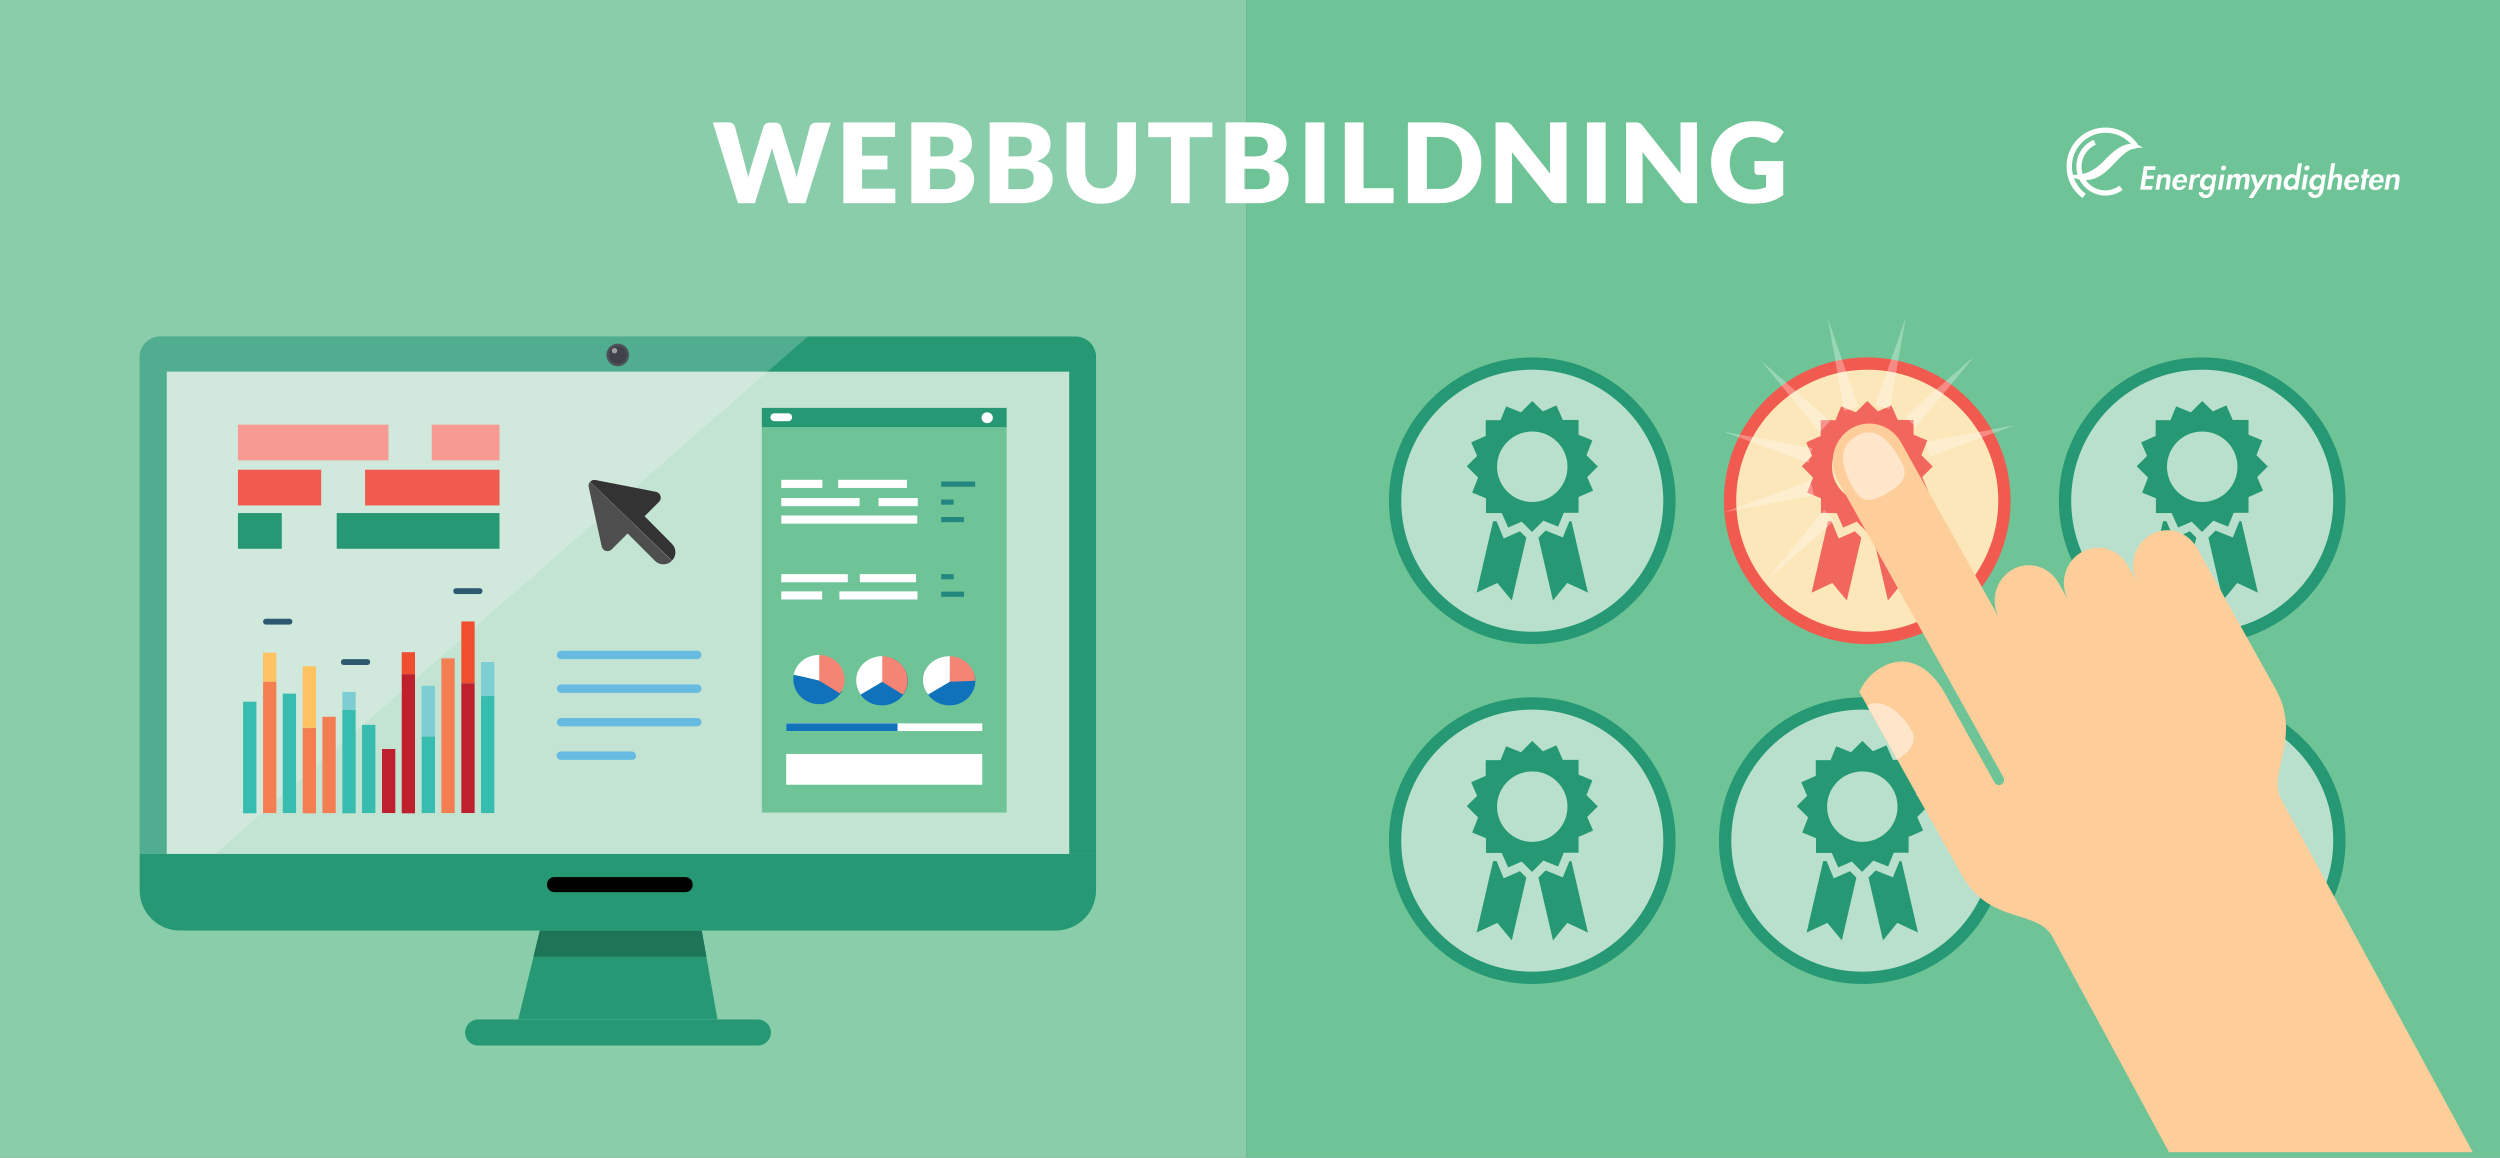 <?xml version="1.0" encoding="utf-8"?>
<!-- Generator: Adobe Illustrator 19.2.1, SVG Export Plug-In . SVG Version: 6.00 Build 0)  -->
<svg version="1.1" id="Lager_1" xmlns="http://www.w3.org/2000/svg" xmlns:xlink="http://www.w3.org/1999/xlink" x="0px" y="0px"
	 viewBox="0 0 1015 470" style="enable-background:new 0 0 1015 470;" xml:space="preserve">
<rect x="0" y="0" width="1015" height="470" fill="#808080" stroke="none"/>
<style type="text/css">
	.st0{fill:#8ACDAA;}
	.st1{fill:#6EC497;}
	.st2{fill:#B3B4B4;}
	.st3{fill:#B9E0CC;stroke:#269974;stroke-width:5;stroke-miterlimit:10;}
	.st4{fill:#269974;}
	.st5{fill:#FCE7BA;stroke:#F15A4F;stroke-width:5;stroke-miterlimit:10;}
	.st6{fill:#F2675D;}
	.st7{fill:#212531;}
	.st8{fill:#0F131C;}
	.st9{fill:#848689;}
	.st10{fill:#C4E4D3;}
	.st11{opacity:0.2;}
	.st12{fill:#FFFFFF;}
	.st13{fill:#010101;}
	.st14{fill:#1E7457;}
	.st15{fill:#23877F;}
	.st16{fill:#1072BA;}
	.st17{fill:#F48575;}
	.st18{fill:#67BAE0;}
	.st19{fill:#F15A4F;}
	.st20{fill:#F69A93;}
	.st21{fill:#36BDAF;}
	.st22{fill:#FEC261;}
	.st23{fill:#F47D52;}
	.st24{fill:#7CCED2;}
	.st25{fill:#BE202E;}
	.st26{fill:#F04E2E;}
	.st27{fill:#2D5A71;}
	.st28{fill:#4E4E4E;}
	.st29{fill:#333333;}
	.st30{clip-path:url(#SVGID_2_);}
	.st31{fill:#FDCD9A;}
	.st32{fill:#FFE5CA;}
	.st33{opacity:0.3;}
</style>
<rect x="-10" y="-9" class="st0" width="516" height="488"/>
<rect x="506" y="-29" class="st1" width="517" height="519.2"/>
<path class="st2" d="M481.9,210.4c0.3,0.7,0.6,1.3,0.9,2C482.5,211.7,482.2,211,481.9,210.4z"/>
<circle class="st3" cx="622.1" cy="203.3" r="55.7"/>
<g>
	<polygon class="st4" points="610.5,218.6 607.6,211.6 606.2,211.6 599.5,240.6 607.9,236.7 613.8,243.8 619.7,218.3 617.1,215.7 	
		"/>
	<polygon class="st4" points="637.2,211.6 634.5,218.2 627.5,215.4 624.6,218.3 630.5,243.8 636.3,236.7 644.7,240.6 638,211.6 	"/>
	<path class="st4" d="M648.7,189.4l-4.6-4.6l2.4-6l-5.6-2.3v-6h-6.4l-2.6-5.9l-5.5,2.4l-4.3-4.2l-4.6,4.6l-6-2.4l-2.3,5.6h-6v6.4
		l-5.9,2.6l2.4,5.5l-4.2,4.2l4.6,4.6l-2.4,6.1l5.6,2.3v6h6.4l2.6,5.9l5.5-2.4l4.2,4.2l4.6-4.6l6,2.4l2.3-5.6h6v-6.4l5.9-2.6
		l-2.4-5.5L648.7,189.4z M622.1,203.8c-7.9,0-14.3-6.4-14.3-14.3s6.4-14.3,14.3-14.3c7.9,0,14.3,6.4,14.3,14.3
		S630,203.8,622.1,203.8z"/>
</g>
<circle class="st5" cx="758.1" cy="203.3" r="55.7"/>
<g>
	<polygon class="st6" points="746.5,218.6 743.6,211.6 742.2,211.6 735.5,240.6 743.9,236.7 749.8,243.8 755.7,218.3 753.1,215.7 	
		"/>
	<polygon class="st6" points="773.2,211.6 770.5,218.2 763.5,215.4 760.6,218.3 766.5,243.8 772.3,236.7 780.7,240.6 774,211.6 	"/>
	<path class="st6" d="M784.7,189.4l-4.6-4.6l2.4-6l-5.6-2.3v-6h-6.4l-2.6-5.9l-5.5,2.4l-4.3-4.2l-4.6,4.6l-6-2.4l-2.3,5.6h-6v6.4
		l-5.9,2.6l2.4,5.5l-4.2,4.2l4.6,4.6l-2.4,6.1l5.6,2.3v6h6.4l2.6,5.9l5.5-2.4l4.2,4.2l4.6-4.6l6,2.4l2.3-5.6h6v-6.4l5.9-2.6
		l-2.4-5.5L784.7,189.4z M758.1,203.8c-7.9,0-14.3-6.4-14.3-14.3s6.4-14.3,14.3-14.3c7.9,0,14.3,6.4,14.3,14.3
		S766,203.8,758.1,203.8z"/>
</g>
<circle class="st3" cx="894.1" cy="203.3" r="55.7"/>
<g>
	<polygon class="st4" points="882.5,218.6 879.6,211.6 878.2,211.6 871.5,240.6 879.9,236.7 885.8,243.8 891.7,218.3 889.1,215.7 	
		"/>
	<polygon class="st4" points="909.2,211.6 906.5,218.2 899.5,215.4 896.6,218.3 902.5,243.8 908.3,236.7 916.7,240.6 910,211.6 	"/>
	<path class="st4" d="M920.7,189.4l-4.6-4.6l2.4-6l-5.6-2.3v-6h-6.4l-2.6-5.9l-5.5,2.4l-4.3-4.2l-4.6,4.6l-6-2.4l-2.3,5.6h-6v6.4
		l-5.9,2.6l2.4,5.5l-4.2,4.2l4.6,4.6l-2.4,6.1l5.6,2.3v6h6.4l2.6,5.9l5.5-2.4l4.2,4.2l4.6-4.6l6,2.4l2.3-5.6h6v-6.4l5.9-2.6
		l-2.4-5.5L920.7,189.4z M894.1,203.8c-7.9,0-14.3-6.4-14.3-14.3s6.4-14.3,14.3-14.3c7.9,0,14.3,6.4,14.3,14.3
		S902,203.8,894.1,203.8z"/>
</g>
<circle class="st3" cx="622.1" cy="341.3" r="55.7"/>
<g>
	<polygon class="st4" points="610.5,356.6 607.6,349.6 606.2,349.6 599.5,378.6 607.9,374.7 613.8,381.8 619.7,356.3 617.1,353.7 	
		"/>
	<polygon class="st4" points="637.2,349.6 634.5,356.2 627.5,353.4 624.6,356.3 630.5,381.8 636.3,374.7 644.7,378.6 638,349.6 	"/>
	<path class="st4" d="M648.7,327.4l-4.6-4.6l2.4-6l-5.6-2.3v-6h-6.4l-2.6-5.9l-5.5,2.4l-4.3-4.2l-4.6,4.6l-6-2.4l-2.3,5.6h-6v6.4
		l-5.9,2.6l2.4,5.5l-4.2,4.2l4.6,4.6l-2.4,6.1l5.6,2.3v6h6.4l2.6,5.9l5.5-2.4l4.2,4.2l4.6-4.6l6,2.4l2.3-5.6h6v-6.4l5.9-2.6
		l-2.4-5.5L648.7,327.4z M622.1,341.8c-7.9,0-14.3-6.4-14.3-14.3s6.4-14.3,14.3-14.3c7.9,0,14.3,6.4,14.3,14.3
		S630,341.8,622.1,341.8z"/>
</g>
<circle class="st3" cx="894.1" cy="341.3" r="55.7"/>
<g>
	<polygon class="st4" points="882.5,356.6 879.6,349.6 878.2,349.6 871.5,378.6 879.9,374.7 885.8,381.8 891.7,356.3 889.1,353.7 	
		"/>
	<polygon class="st4" points="909.2,349.6 906.5,356.2 899.5,353.4 896.6,356.3 902.5,381.8 908.3,374.7 916.7,378.6 910,349.6 	"/>
	<path class="st4" d="M920.7,327.4l-4.6-4.6l2.4-6l-5.6-2.3v-6h-6.4l-2.6-5.9l-5.5,2.4l-4.3-4.2l-4.6,4.6l-6-2.4l-2.3,5.6h-6v6.4
		l-5.9,2.6l2.4,5.5l-4.2,4.2l4.6,4.6l-2.4,6.1l5.6,2.3v6h6.4l2.6,5.9l5.5-2.4l4.2,4.2l4.6-4.6l6,2.4l2.3-5.6h6v-6.4l5.9-2.6
		l-2.4-5.5L920.7,327.4z M894.1,341.8c-7.9,0-14.3-6.4-14.3-14.3s6.4-14.3,14.3-14.3c7.9,0,14.3,6.4,14.3,14.3
		S902,341.8,894.1,341.8z"/>
</g>
<circle class="st3" cx="756.1" cy="341.3" r="55.7"/>
<g>
	<polygon class="st4" points="744.5,356.6 741.6,349.6 740.2,349.6 733.5,378.6 741.9,374.7 747.8,381.8 753.7,356.3 751.1,353.7 	
		"/>
	<polygon class="st4" points="771.2,349.6 768.5,356.2 761.5,353.4 758.6,356.3 764.5,381.8 770.3,374.7 778.7,378.6 772,349.6 	"/>
	<path class="st4" d="M782.7,327.4l-4.6-4.6l2.4-6l-5.6-2.3v-6h-6.4l-2.6-5.9l-5.5,2.4l-4.3-4.2l-4.6,4.6l-6-2.4l-2.3,5.6h-6v6.4
		l-5.9,2.6l2.4,5.5l-4.2,4.2l4.6,4.6l-2.4,6.1l5.6,2.3v6h6.4l2.6,5.9l5.5-2.4l4.2,4.2l4.6-4.6l6,2.4l2.3-5.6h6v-6.4l5.9-2.6
		l-2.4-5.5L782.7,327.4z M756.1,341.8c-7.9,0-14.3-6.4-14.3-14.3s6.4-14.3,14.3-14.3c7.9,0,14.3,6.4,14.3,14.3
		S764,341.8,756.1,341.8z"/>
</g>
<g>
	<path class="st2" d="M258.6,193.6c0.3-0.1,0.6-0.2,0.9-0.2C259.2,193.5,258.9,193.5,258.6,193.6z"/>
	<g>
		<path class="st4" d="M56.7,346.7v14.7c0,9.1,7.3,16.4,16.4,16.4h355.5c9.1,0,16.4-7.3,16.4-16.4v-14.7H56.7z"/>
	</g>
	<g>
		<path class="st4" d="M445,145c0-4.7-3.8-8.4-8.4-8.4H65.1c-4.7,0-8.4,3.8-8.4,8.4v201.7H445V145z"/>
	</g>
	<g>
		<g>
			<circle class="st7" cx="250.8" cy="144.1" r="4.6"/>
		</g>
		<g>
			<circle class="st8" cx="250.8" cy="144.1" r="3.6"/>
		</g>
		<g>
			<g>
				<circle class="st9" cx="249.5" cy="142.4" r="1.1"/>
			</g>
		</g>
	</g>
	<g>
		<polygon class="st10" points="293.9,150.9 67.7,150.9 67.7,345.5 67.7,346.7 434.1,346.7 434.1,150.9 		"/>
	</g>
	<g class="st11">
		<g>
			<path class="st12" d="M65.1,136.6c-4.7,0-8.4,3.8-8.4,8.4v201.7h30.6L328,136.6H65.1z"/>
		</g>
	</g>
	<g>
		<path class="st13" d="M278.3,362.2H225c-1.6,0-2.9-1.3-2.9-2.9V359c0-1.6,1.3-2.9,2.9-2.9h53.3c1.6,0,2.9,1.3,2.9,2.9v0.4
			C281.2,361,279.9,362.2,278.3,362.2z"/>
	</g>
	<g>
		<polygon class="st4" points="291.3,413.9 210.4,413.9 219.2,377.8 284.9,377.8 		"/>
	</g>
	<g>
		<polygon class="st14" points="284.9,377.8 219.2,377.8 216.6,388.4 286.8,388.4 		"/>
	</g>
	<g>
		<path class="st4" d="M307.7,424.5H194.1c-2.9,0-5.3-2.4-5.3-5.3l0,0c0-2.9,2.4-5.3,5.3-5.3h113.6c2.9,0,5.3,2.4,5.3,5.3l0,0
			C313,422.1,310.6,424.5,307.7,424.5z"/>
	</g>
	<g>
		<rect x="309.3" y="165.6" class="st4" width="99.4" height="8"/>
	</g>
	<g>
		<rect x="309.3" y="173.6" class="st1" width="99.4" height="156.3"/>
	</g>
	<g>
		<path class="st12" d="M320,171h-5.6c-0.9,0-1.6-0.7-1.6-1.6l0,0c0-0.9,0.7-1.6,1.6-1.6h5.6c0.9,0,1.6,0.7,1.6,1.6l0,0
			C321.6,170.3,320.9,171,320,171z"/>
	</g>
	<g>
		<ellipse class="st12" cx="400.8" cy="169.6" rx="2.3" ry="2.2"/>
	</g>
	<g>
		<g>
			<rect x="317.2" y="194.8" class="st12" width="16.7" height="3.3"/>
		</g>
		<g>
			<rect x="317.2" y="202.2" class="st12" width="31.8" height="3.3"/>
		</g>
		<g>
			<rect x="317.2" y="209.3" class="st12" width="55.2" height="3.3"/>
		</g>
		<g>
			<g>
				<rect x="382.1" y="195.5" class="st15" width="13.8" height="2.1"/>
			</g>
			<g>
				<rect x="382.1" y="202.8" class="st15" width="5.1" height="2.1"/>
			</g>
			<g>
				<rect x="382.1" y="209.9" class="st15" width="9.3" height="2.1"/>
			</g>
			<g>
				<rect x="382.1" y="233.1" class="st15" width="5.1" height="2.1"/>
			</g>
			<g>
				<rect x="382.1" y="240.2" class="st15" width="9.3" height="2.1"/>
			</g>
		</g>
		<g>
			<rect x="317.2" y="233.1" class="st12" width="27" height="3.3"/>
		</g>
		<g>
			<rect x="317.2" y="240.1" class="st12" width="16.6" height="3.3"/>
		</g>
		<g>
			<rect x="340.8" y="240.1" class="st12" width="31.7" height="3.3"/>
		</g>
		<g>
			<rect x="349.1" y="233.1" class="st12" width="22.8" height="3.3"/>
		</g>
		<g>
			<rect x="356.7" y="202.2" class="st12" width="15.9" height="3.3"/>
		</g>
		<g>
			<rect x="340.3" y="194.8" class="st12" width="27.9" height="3.3"/>
		</g>
	</g>
	<g>
		<path class="st16" d="M361.6,267c-0.2,1-1,2-2.5,2c-2.9,0-5.5,2.2-7.2,4.3c-2.1,2.5-2.1,5.5-2.4,8.6c0,0.1,0,0.2,0,0.3
			c1.9,2.6,5,4.2,8.6,4.2c5.8,0,10.5-4.5,10.5-10C368.5,272.1,365.6,268.4,361.6,267z"/>
	</g>
	<path class="st17" d="M368.5,276.4c0-5.5-4.6-9.9-10.4-10v10.4l8.5,5.2C367.9,280.4,368.5,278.5,368.5,276.4z"/>
	<g>
		<path class="st12" d="M358.2,276.8v-10.4c-7.9,0-13.7,7.8-8.8,15.6L358.2,276.8z"/>
	</g>
	<g>
		<path class="st16" d="M376.4,281.4c1.8,3,5.2,5,9.1,5c5.8,0,10.5-4.5,10.5-10c0-0.8-0.1-1.6-0.3-2.3
			C388.7,273,380.9,275.9,376.4,281.4z"/>
	</g>
	<path class="st17" d="M395.9,276.4c0-5.5-4.6-9.9-10.4-10v10.4L395.9,276.4z"/>
	<g>
		<path class="st12" d="M385.6,276.8v-10.4c-8.3,0-14.2,8.2-8.8,15.6L385.6,276.8z"/>
	</g>
	<g>
		<path class="st16" d="M340.2,277.7c1.5-6.8-6.3-9.7-11.6-7.1c-1.2,0.8-2.4,1.8-3.3,2.9c-0.8,0.9-2.1,0.9-3,0.4
			c-0.1,0.6-0.2,1.3-0.2,2c0,5.5,4.7,10,10.5,10c4,0,7.5-2.2,9.3-5.3C340.7,280.1,339.9,279,340.2,277.7z"/>
	</g>
	<g>
		<path class="st17" d="M342.9,275.9c0-5.5-4.6-9.9-10.4-10v10.4l8.5,5.2C342.3,279.9,342.9,278,342.9,275.9z"/>
	</g>
	<g>
		<path class="st12" d="M332.6,276.3v-10.4c-5.3,0-9.4,3.5-10.4,8L332.6,276.3z"/>
	</g>
	<g>
		<rect x="319.2" y="293.7" class="st12" width="79.6" height="3.1"/>
	</g>
	<g>
		<rect x="319.2" y="306.1" class="st12" width="79.6" height="12.5"/>
	</g>
	<g>
		<rect x="319.2" y="293.7" class="st16" width="45.2" height="3.1"/>
	</g>
	<g>
		<path class="st18" d="M283.1,267.6h-55.3c-1,0-1.7-0.8-1.7-1.7c0-1,0.8-1.7,1.7-1.7h55.3c1,0,1.7,0.8,1.7,1.7
			C284.8,266.9,284,267.6,283.1,267.6z"/>
	</g>
	<g>
		<path class="st18" d="M283.1,281.3h-55.3c-1,0-1.7-0.8-1.7-1.7c0-1,0.8-1.7,1.7-1.7h55.3c1,0,1.7,0.8,1.7,1.7
			C284.8,280.5,284,281.3,283.1,281.3z"/>
	</g>
	<g>
		<path class="st18" d="M283.1,294.9h-55.3c-1,0-1.7-0.8-1.7-1.7s0.8-1.7,1.7-1.7h55.3c1,0,1.7,0.8,1.7,1.7S284,294.9,283.1,294.9z"
			/>
	</g>
	<g>
		<path class="st18" d="M256.5,308.5h-28.8c-1,0-1.7-0.8-1.7-1.7c0-1,0.8-1.7,1.7-1.7h28.8c1,0,1.7,0.8,1.7,1.7
			C258.3,307.8,257.5,308.5,256.5,308.5z"/>
	</g>
	<rect x="96.6" y="190.7" class="st19" width="33.8" height="14.5"/>
	<rect x="148.2" y="190.7" class="st19" width="54.6" height="14.5"/>
	<rect x="96.6" y="172.4" class="st20" width="61.1" height="14.5"/>
	<rect x="175.3" y="172.4" class="st20" width="27.5" height="14.5"/>
	<rect x="136.7" y="208.3" class="st4" width="66.1" height="14.5"/>
	<rect x="96.6" y="208.3" class="st4" width="17.8" height="14.5"/>
	<g>
		<g>
			<rect x="98.7" y="284.9" class="st21" width="5.4" height="45.3"/>
		</g>
		<g>
			<rect x="106.8" y="265" class="st22" width="5.4" height="11.8"/>
		</g>
		<g>
			<rect x="106.8" y="276.8" class="st23" width="5.4" height="53.3"/>
		</g>
		<g>
			<rect x="114.8" y="281.6" class="st21" width="5.4" height="48.5"/>
		</g>
		<g>
			<rect x="122.9" y="270.5" class="st22" width="5.4" height="25"/>
		</g>
		<g>
			<rect x="122.9" y="295.6" class="st23" width="5.4" height="34.6"/>
		</g>
		<g>
			<rect x="130.9" y="291" class="st23" width="5.4" height="39.1"/>
		</g>
		<g>
			<rect x="139" y="280.9" class="st24" width="5.4" height="7.1"/>
		</g>
		<g>
			<rect x="139" y="288.1" class="st21" width="5.4" height="42.1"/>
		</g>
		<g>
			<rect x="147" y="294.3" class="st21" width="5.4" height="35.8"/>
		</g>
		<g>
			<rect x="155.1" y="304.1" class="st25" width="5.4" height="26"/>
		</g>
		<g>
			<rect x="163.1" y="264.8" class="st26" width="5.4" height="8.9"/>
		</g>
		<g>
			<rect x="163.1" y="273.7" class="st25" width="5.4" height="56.5"/>
		</g>
		<g>
			<rect x="171.2" y="278.4" class="st24" width="5.4" height="20.6"/>
		</g>
		<g>
			<rect x="171.2" y="299" class="st21" width="5.4" height="31.1"/>
		</g>
		<g>
			<rect x="179.2" y="267.3" class="st23" width="5.4" height="62.8"/>
		</g>
		<g>
			<rect x="187.3" y="252.3" class="st26" width="5.4" height="25.1"/>
		</g>
		<g>
			<rect x="187.3" y="277.4" class="st25" width="5.4" height="52.7"/>
		</g>
		<g>
			<rect x="195.3" y="268.8" class="st24" width="5.4" height="13.8"/>
		</g>
		<g>
			<rect x="195.3" y="282.6" class="st21" width="5.4" height="47.5"/>
		</g>
	</g>
	<g>
		<path class="st27" d="M117.5,253.6H108c-0.7,0-1.2-0.5-1.2-1.2l0,0c0-0.7,0.5-1.2,1.2-1.2h9.5c0.7,0,1.2,0.5,1.2,1.2l0,0
			C118.7,253.1,118.1,253.6,117.5,253.6z"/>
	</g>
	<g>
		<path class="st27" d="M149.1,270h-9.5c-0.7,0-1.2-0.5-1.2-1.2l0,0c0-0.7,0.5-1.2,1.2-1.2h9.5c0.7,0,1.2,0.5,1.2,1.2l0,0
			C150.3,269.4,149.8,270,149.1,270z"/>
	</g>
	<g>
		<path class="st27" d="M194.7,241.2h-9.5c-0.7,0-1.2-0.5-1.2-1.2l0,0c0-0.7,0.5-1.2,1.2-1.2h9.5c0.7,0,1.2,0.5,1.2,1.2l0,0
			C195.9,240.6,195.4,241.2,194.7,241.2z"/>
	</g>
	<g>
		<path class="st28" d="M239.6,195.6c-0.5,0.5-0.8,1.3-0.6,2.1l5.3,24.2c0.4,1.8,2.6,2.5,4,1.2l6.5-6.5l11.1,11.1
			c1.9,1.9,5,1.9,6.9,0l0,0l0,0L239.6,195.6z"/>
	</g>
	<g>
		<path class="st29" d="M272.8,220.8l-11.1-11.2l5.9-5.9c1.3-1.3,0.6-3.6-1.2-4l-24.6-4.8c-0.8-0.2-1.6,0.1-2.2,0.7l33.2,32
			C274.7,225.8,274.7,222.7,272.8,220.8z"/>
	</g>
</g>
<g>
	<g>
		<g>
			<g>
				<defs>
					<rect id="SVGID_1_" x="571.1" y="73.6" width="441.9" height="394.2"/>
				</defs>
				<clipPath id="SVGID_2_">
					<use xlink:href="#SVGID_1_"  style="overflow:visible;"/>
				</clipPath>
				<g class="st30">
					<g>
						<g>
							<g>
								<path class="st31" d="M936,570.5c0,0-96.6-179.2-102.8-190.3c-6.2-11.1-25.6-4.9-36.7-24.9l-41.6-74.4
									c1.8-4,4.7-7.5,8.7-9.8c10.2-6.1,19.9-0.5,25.8,10l20.4,36.6c0.6,1,1.8,1.4,2.8,0.8s1.3-1.9,0.8-2.9L746.1,195
									c-4.1-7.3-1.7-16.7,5.4-21c7.1-4.2,16.2-1.7,20.3,5.6l39.9,71.4c-3.8-6.9-1.6-15.6,5.1-19.6c6.6-4,15.1-1.6,19,5.3l4,7.2
									c-3.8-6.9-1.6-15.6,5.1-19.6c6.6-4,15.1-1.6,19,5.3l4,7.2c-3.8-6.9-1.6-15.6,5.1-19.6c6.6-4,15.1-1.6,19,5.3l31.8,57
									c11.2,20-3.7,34.3,2.5,45.3c6.2,11.1,123.8,228.1,123.8,228.1L936,570.5z"/>
								<g>
									<path class="st32" d="M758.1,286.5c5.8-3.5,13.7,2.4,18,10.1c2.8,5.1-1.5,9.2-5.8,11.8L758.1,286.5z"/>
								</g>
							</g>
							<path class="st32" d="M752.4,198.2c3.2,5.7,6.7,6.3,13.9,2c7.3-4.3,8.5-7.8,5.3-13.4c-6.4-11.4-12.1-13.2-18.2-9.6
								C747.4,180.8,746,186.9,752.4,198.2z"/>
						</g>
					</g>
					<g class="st33">
						<g>
							<path class="st12" d="M735,195.1l-34.7,12.8l36.2-6.8L735,195.1z M743,171l-28.1-24.6l23.9,29L743,171z M735.8,182l-36.2-6.8
								l34.7,12.8L735.8,182z M716.7,236l28.1-24.6l-4.2-4.4L716.7,236z M781.9,179.4l1.5,6l34.7-12.8L781.9,179.4z M773.6,169.1
								l4.2,4.4l23.9-29L773.6,169.1z M748.7,166.8l5.8-1.6l-12.4-35.9L748.7,166.8z M761.4,164.5l5.8,1.6l6.6-37.4L761.4,164.5z"/>
						</g>
					</g>
				</g>
			</g>
		</g>
	</g>
</g>
<g>
	<path class="st12" d="M970.7,70.9h-1.6l-1,6.1h1.6l0.5-3.2c0.1-0.7,0.4-1.9,1.5-1.9c0.7,0,0.9,0.4,0.9,1c0,0.3,0,0.6-0.1,0.8
		L972,77h1.6l0.6-3.8c0.2-1.5,0-2.5-1.6-2.5c-0.4,0-1.6,0-2.1,1.2L970.7,70.9"/>
	<path class="st12" d="M944.3,70.9h-1.5l-0.2,1c-0.4-1.1-1.7-1.1-2.1-1.1c-1.2,0-2.8,1.5-2.9,3.4c-0.1,1.6,0.6,2.9,2.2,3
		c0.7,0,1.5-0.3,2-0.8l-0.1,0.5c-0.1,1-0.4,2.2-1.7,2.2c-0.7,0-1.2-0.4-1.2-1.1h-1.7c-0.1,1.4,1.1,2.4,2.7,2.4
		c2.2,0,3.3-1.6,3.6-3.7L944.3,70.9 M940.6,75.8c-0.9,0-1.5-1-1.3-1.9c0.1-0.8,0.9-1.9,1.9-1.9c0.9,0,1.4,1,1.3,1.9
		C942.4,74.9,941.5,75.8,940.6,75.8z"/>
	<path class="st12" d="M922.8,70.9h-1.6l-1,6.1h1.6l0.5-3.2c0.1-0.7,0.4-1.9,1.5-1.9c0.7,0,0.9,0.4,0.9,1c0,0.3,0,0.6-0.1,0.8
		l-0.5,3.3h1.6l0.6-3.8c0.2-1.5,0-2.5-1.6-2.5c-0.4,0-1.6,0-2.1,1.2L922.8,70.9"/>
	<path class="st12" d="M967.7,74.1L967.7,74.1c0.3-2-0.4-3.5-2.4-3.4c-2,0-3.2,1.4-3.5,3.3s0.7,3.2,2.6,3.2c1.3,0,2.3-0.6,3-1.8
		l-1.4-0.2c-0.4,0.6-0.9,0.9-1.5,0.8c-0.9,0-1.1-1-1-1.9H967.7 M963.7,73.2c0.2-0.7,0.7-1.5,1.5-1.5s1.1,0.9,1.1,1.5H963.7z"/>
	<path class="st12" d="M957.7,74.1L957.7,74.1c0.3-2-0.4-3.5-2.4-3.4c-2,0-3.2,1.4-3.5,3.3s0.7,3.2,2.6,3.2c1.3,0,2.3-0.6,3-1.8
		l-1.4-0.2c-0.4,0.6-0.9,0.9-1.5,0.8c-0.9,0-1.1-1-1-1.9H957.7 M953.7,73.2c0.2-0.7,0.7-1.5,1.5-1.5s1.1,0.9,1.1,1.5H953.7z"/>
	<path class="st12" d="M937,70.9h-1.6l-1,6.1h1.6L937,70.9 M936.8,67.2c-0.6,0-1.1,0.4-1.2,1c-0.1,0.6,0.3,1,0.9,1
		c0.6,0,1-0.4,1.1-1C937.7,67.6,937.4,67.2,936.8,67.2z"/>
	<polyline class="st12" points="875,69 875.2,67.5 870.4,67.5 868.9,77 873.7,77 874,75.5 870.8,75.5 871.3,72.7 874.3,72.7 
		874.5,71.3 871.5,71.3 871.9,69 875,69 	"/>
	<path class="st12" d="M891.1,70.9h-1.6l-1,6.1h1.6l0.4-2.8c0.2-1,0.5-2.2,1.8-2.2c0.3,0,0.5,0,0.7,0.2l0.4-1.5
		c-0.2-0.1-0.4-0.1-0.6-0.1c-0.7,0-1.5,0.5-1.9,1.2L891.1,70.9"/>
	<path class="st12" d="M899.9,70.9h-1.5l-0.2,1c-0.4-1.1-1.5-1.2-2-1.2c-1.2,0-2.9,1.5-3,3.5c-0.1,1.6,0.6,2.9,2.2,3
		c0.7,0,1.5-0.3,2-0.8l-0.1,0.5c-0.2,1-0.4,2.2-1.7,2.2c-0.7,0-1.2-0.4-1.2-1.1h-1.7c-0.1,1.4,1.1,2.4,2.7,2.4
		c2.2,0,3.3-1.6,3.6-3.7L899.9,70.9 M896.2,75.8c-0.9,0-1.5-1-1.3-1.9c0.1-0.8,0.9-1.9,1.9-1.9c0.9,0,1.4,1,1.3,1.9
		C898,74.9,897.1,75.8,896.2,75.8z"/>
	<path class="st12" d="M903.1,70.9h-1.6l-1,6.1h1.6L903.1,70.9 M902.9,67.2c-0.6,0-1.1,0.4-1.1,1c-0.1,0.6,0.3,1,0.9,1
		c0.6,0,1-0.4,1.1-1C903.8,67.6,903.5,67.2,902.9,67.2z"/>
	<path class="st12" d="M906.3,70.9h-1.6l-1,6.1h1.6l0.5-3c0.1-0.7,0.3-2.1,1.4-2.1c1,0,0.8,1.2,0.7,1.8l-0.5,3.2h1.6l0.5-3
		c0.1-0.7,0.3-2.1,1.4-2.1c0.9,0,0.8,1.1,0.7,1.7l-0.5,3.4h1.6l0.6-3.8c0.2-1.4,0.1-2.6-1.5-2.6c-0.7,0-1.5,0.4-2,1.1
		c-0.3-0.7-0.7-1.1-1.4-1.1c-0.6,0-1.3,0-2,1L906.3,70.9"/>
	<path class="st12" d="M887.9,74.1L887.9,74.1c0.3-2-0.4-3.5-2.4-3.4c-2,0-3.2,1.4-3.5,3.3s0.7,3.2,2.6,3.2c1.3,0,2.3-0.6,3-1.8
		l-1.4-0.2c-0.4,0.6-0.9,0.9-1.5,0.8c-0.9,0-1.1-1-1-1.9H887.9 M884,73.2c0.2-0.7,0.7-1.5,1.5-1.5s1.1,0.9,1.1,1.5H884z"/>
	<polyline class="st12" points="915.6,76.1 912.9,80.4 914.7,80.4 920.7,70.9 918.9,70.9 916.6,74.6 915.6,70.9 913.8,70.9 
		915.6,76.1 	"/>
	<path class="st12" d="M931.3,77h1.6l1.7-10.7H933l-0.8,5.2c-0.3-0.5-1.1-0.8-1.7-0.8c-1.8,0-3,1.5-3.3,3.2s0.4,3.3,2.3,3.3
		c0.7,0,1.5-0.3,1.9-0.8L931.3,77 M930.1,75.8c-0.9,0-1.4-1-1.3-1.8c0.1-0.8,0.9-1.9,1.9-1.9s1.4,1,1.3,1.9
		C931.8,74.8,931,75.8,930.1,75.8z"/>
	<path class="st12" d="M946.5,66.3L944.8,77h1.6l0.5-3c0.1-0.8,0.5-2.1,1.5-2.1s0.9,1.1,0.8,1.8l-0.5,3.3h1.6l0.6-3.7
		c0.2-1.5,0-2.7-1.7-2.7c-0.6,0-1.5,0.4-2,0.9l0.9-5.3L946.5,66.3"/>
	<polyline class="st12" points="960.8,72.2 961.9,72.2 962.1,70.9 961,70.9 961.4,68.7 959.8,68.7 959.4,70.9 958.8,70.9 
		958.6,72.2 959.2,72.2 958.4,77 960.1,77 960.8,72.2 	"/>
	<path class="st12" d="M877.7,70.9h-1.6l-1,6.1h1.6l0.5-3.2c0.1-0.7,0.4-1.9,1.5-1.9c0.7,0,0.9,0.4,0.9,1c0,0.3,0,0.6-0.1,0.8
		L879,77h1.6l0.6-3.8c0.2-1.5,0-2.5-1.6-2.5c-0.4,0-1.6,0-2.1,1.2L877.7,70.9"/>
	<path class="st12" d="M843,67.6c0,6.5,5.3,11.8,11.8,11.8c2.5,0,5-0.8,7-2.3l-1.3-1.7c-1.7,1.2-3.7,1.9-5.7,1.9
		c-5.4,0-9.7-4.4-9.7-9.7c0-3.8,2.3-7.3,5.8-8.9l-0.9-1.9C845.7,58.6,843,62.9,843,67.6"/>
	<path class="st12" d="M839,67.6c0,5,2.4,9.8,6.5,12.8l1.3-1.7c-3.5-2.6-5.6-6.7-5.6-11.1c0-7.6,6.2-13.7,13.7-13.7
		c4.8,0,9.1,2.4,11.7,6.5l1.8-1.1c-2.9-4.7-8-7.5-13.5-7.5C846.1,51.7,839,58.8,839,67.6"/>
	<path class="st12" d="M864.3,58.5c2.3-0.2,4,0.4,5.8,1.4c0,0-3.5,0-5.6,1.1c-1.8,1-3.7,2.9-5.1,4.3c-2.2,2.2-6.1,7.2-11.4,7.7
		c-5.2,0.6-8.3-2.1-8.4-2.2c3.6,0.5,8.7,0.5,14.3-5.2C856.1,63.3,860.3,58.9,864.3,58.5"/>
</g>
<g>
	<g>
		<path class="st12" d="M289.4,49.7h6.4c0.7,0,1.2,0.2,1.7,0.5c0.4,0.3,0.7,0.7,0.9,1.2l4.5,17.1c0.1,0.6,0.3,1.1,0.5,1.8
			c0.1,0.6,0.3,1.3,0.3,2c0.1-0.7,0.3-1.4,0.5-2c0.2-0.6,0.4-1.2,0.5-1.8l5.3-17.1c0.1-0.4,0.4-0.8,0.9-1.1c0.4-0.3,1-0.5,1.6-0.5
			h2.2c0.7,0,1.2,0.1,1.6,0.4c0.4,0.3,0.7,0.7,0.9,1.2l5.3,17.1c0.2,0.5,0.3,1.1,0.5,1.7c0.2,0.6,0.3,1.2,0.5,1.9
			c0.1-0.7,0.2-1.3,0.4-1.9c0.1-0.6,0.3-1.2,0.4-1.7l4.5-17.1c0.1-0.4,0.4-0.8,0.9-1.1c0.4-0.3,1-0.5,1.6-0.5h6L327,82.5h-6.9
			L314,62.2c-0.1-0.3-0.2-0.7-0.3-1s-0.2-0.8-0.3-1.2c-0.1,0.4-0.2,0.8-0.3,1.2s-0.2,0.7-0.3,1l-6.3,20.3h-6.9L289.4,49.7z"/>
		<path class="st12" d="M363.4,49.7v5.9H350v7.6h10.3v5.6H350v7.8h13.5v5.9h-21.1V49.7H363.4z"/>
		<path class="st12" d="M370,82.5V49.7H382c2.3,0,4.2,0.2,5.8,0.6c1.6,0.4,2.9,1,3.9,1.8c1,0.8,1.7,1.7,2.2,2.8
			c0.5,1.1,0.7,2.3,0.7,3.7c0,0.7-0.1,1.4-0.3,2.1s-0.5,1.3-1,1.9c-0.4,0.6-1,1.1-1.7,1.6c-0.7,0.5-1.6,0.9-2.5,1.3
			c2.2,0.5,3.8,1.4,4.8,2.6c1,1.2,1.6,2.7,1.6,4.5c0,1.4-0.3,2.7-0.8,3.9s-1.3,2.2-2.4,3.1c-1,0.9-2.3,1.6-3.9,2.1
			c-1.5,0.5-3.3,0.8-5.2,0.8H370z M377.6,63.5h4c0.8,0,1.6-0.1,2.3-0.2c0.7-0.1,1.2-0.3,1.7-0.6c0.5-0.3,0.8-0.7,1.1-1.2
			c0.2-0.5,0.4-1.2,0.4-2c0-0.8-0.1-1.4-0.3-1.9c-0.2-0.5-0.5-0.9-0.9-1.2c-0.4-0.3-0.9-0.5-1.5-0.7c-0.6-0.1-1.4-0.2-2.2-0.2h-4.5
			V63.5z M377.6,68.6v8.2h5.4c1,0,1.8-0.1,2.5-0.4s1.1-0.6,1.5-1c0.4-0.4,0.6-0.9,0.7-1.4s0.2-1,0.2-1.6c0-0.6-0.1-1.1-0.2-1.6
			c-0.2-0.5-0.4-0.9-0.8-1.2s-0.9-0.6-1.5-0.8c-0.6-0.2-1.4-0.3-2.4-0.3H377.6z"/>
		<path class="st12" d="M401.8,82.5V49.7h12.1c2.3,0,4.2,0.2,5.8,0.6c1.6,0.4,2.9,1,3.9,1.8c1,0.8,1.7,1.7,2.2,2.8
			c0.5,1.1,0.7,2.3,0.7,3.7c0,0.7-0.1,1.4-0.3,2.1s-0.5,1.3-1,1.9c-0.4,0.6-1,1.1-1.7,1.6c-0.7,0.5-1.6,0.9-2.5,1.3
			c2.2,0.5,3.8,1.4,4.8,2.6c1,1.2,1.6,2.7,1.6,4.5c0,1.4-0.3,2.7-0.8,3.9s-1.3,2.2-2.4,3.1c-1,0.9-2.3,1.6-3.9,2.1
			c-1.5,0.5-3.3,0.8-5.2,0.8H401.8z M409.4,63.5h4c0.8,0,1.6-0.1,2.3-0.2c0.7-0.1,1.2-0.3,1.7-0.6c0.5-0.3,0.8-0.7,1.1-1.2
			c0.2-0.5,0.4-1.2,0.4-2c0-0.8-0.1-1.4-0.3-1.9c-0.2-0.5-0.5-0.9-0.9-1.2c-0.4-0.3-0.9-0.5-1.5-0.7c-0.6-0.1-1.4-0.2-2.2-0.2h-4.5
			V63.5z M409.4,68.6v8.2h5.4c1,0,1.8-0.1,2.5-0.4s1.1-0.6,1.5-1c0.4-0.4,0.6-0.9,0.7-1.4s0.2-1,0.2-1.6c0-0.6-0.1-1.1-0.2-1.6
			c-0.2-0.5-0.4-0.9-0.8-1.2s-0.9-0.6-1.5-0.8c-0.6-0.2-1.4-0.3-2.4-0.3H409.4z"/>
		<path class="st12" d="M447.2,76.5c1,0,1.9-0.2,2.7-0.5c0.8-0.3,1.5-0.8,2-1.5c0.6-0.6,1-1.4,1.3-2.3c0.3-0.9,0.4-1.9,0.4-3.1V49.7
			h7.6v19.4c0,2-0.3,3.9-1,5.5s-1.6,3.1-2.8,4.3c-1.2,1.2-2.7,2.2-4.4,2.8c-1.7,0.7-3.7,1-5.9,1c-2.2,0-4.2-0.3-5.9-1
			c-1.7-0.7-3.2-1.6-4.4-2.8c-1.2-1.2-2.1-2.7-2.8-4.3c-0.6-1.7-1-3.5-1-5.5V49.7h7.6v19.4c0,1.2,0.1,2.2,0.4,3.1s0.7,1.7,1.3,2.3
			c0.6,0.6,1.2,1.1,2,1.5C445.2,76.3,446.1,76.5,447.2,76.5z"/>
		<path class="st12" d="M492.2,49.7v6H483v26.8h-7.6V55.7h-9.2v-6H492.2z"/>
		<path class="st12" d="M497.6,82.5V49.7h12.1c2.3,0,4.2,0.2,5.8,0.6c1.6,0.4,2.9,1,3.9,1.8c1,0.8,1.7,1.7,2.2,2.8
			c0.5,1.1,0.7,2.3,0.7,3.7c0,0.7-0.1,1.4-0.3,2.1s-0.5,1.3-1,1.9c-0.4,0.6-1,1.1-1.7,1.6s-1.6,0.9-2.5,1.3c2.2,0.5,3.8,1.4,4.8,2.6
			s1.6,2.7,1.6,4.5c0,1.4-0.3,2.7-0.8,3.9c-0.5,1.2-1.3,2.2-2.4,3.1c-1,0.9-2.3,1.6-3.9,2.1c-1.5,0.5-3.3,0.8-5.2,0.8H497.6z
			 M505.2,63.5h4c0.8,0,1.6-0.1,2.3-0.2c0.7-0.1,1.2-0.3,1.7-0.6c0.5-0.3,0.8-0.7,1.1-1.2c0.2-0.5,0.4-1.2,0.4-2
			c0-0.8-0.1-1.4-0.3-1.9c-0.2-0.5-0.5-0.9-0.9-1.2c-0.4-0.3-0.9-0.5-1.5-0.7c-0.6-0.1-1.4-0.2-2.2-0.2h-4.5V63.5z M505.2,68.6v8.2
			h5.4c1,0,1.8-0.1,2.5-0.4s1.1-0.6,1.5-1s0.6-0.9,0.7-1.4c0.1-0.5,0.2-1,0.2-1.6c0-0.6-0.1-1.1-0.2-1.6c-0.2-0.5-0.4-0.9-0.8-1.2
			c-0.4-0.3-0.9-0.6-1.5-0.8c-0.6-0.2-1.4-0.3-2.4-0.3H505.2z"/>
		<path class="st12" d="M537.7,82.5h-7.7V49.7h7.7V82.5z"/>
		<path class="st12" d="M553.7,76.4h12.1v6.1h-19.8V49.7h7.6V76.4z"/>
		<path class="st12" d="M601.4,66.1c0,2.4-0.4,4.6-1.2,6.6c-0.8,2-2,3.7-3.5,5.2c-1.5,1.5-3.3,2.6-5.4,3.4s-4.4,1.2-7,1.2h-12.7
			V49.7h12.7c2.5,0,4.9,0.4,7,1.2s3.9,2,5.4,3.4c1.5,1.5,2.6,3.2,3.5,5.2C601,61.6,601.4,63.7,601.4,66.1z M593.6,66.1
			c0-1.6-0.2-3.1-0.6-4.4c-0.4-1.3-1-2.4-1.8-3.3c-0.8-0.9-1.8-1.6-2.9-2.1s-2.4-0.7-3.9-0.7h-5.1v21.1h5.1c1.5,0,2.8-0.2,3.9-0.7
			s2.1-1.2,2.9-2.1c0.8-0.9,1.4-2,1.8-3.3C593.4,69.2,593.6,67.7,593.6,66.1z"/>
		<path class="st12" d="M612.1,49.8c0.2,0,0.4,0.1,0.6,0.2c0.2,0.1,0.4,0.2,0.5,0.3c0.2,0.2,0.4,0.4,0.6,0.6l15.6,19.7
			c-0.1-0.6-0.1-1.2-0.1-1.8s0-1.2,0-1.7V49.7h6.7v32.8h-4c-0.6,0-1.1-0.1-1.5-0.3c-0.4-0.2-0.8-0.5-1.2-1l-15.5-19.5
			c0,0.6,0.1,1.1,0.1,1.7c0,0.5,0,1.1,0,1.5v17.6h-6.7V49.7h4C611.6,49.7,611.9,49.7,612.1,49.8z"/>
		<path class="st12" d="M651.9,82.5h-7.6V49.7h7.6V82.5z"/>
		<path class="st12" d="M665.1,49.8c0.2,0,0.4,0.1,0.6,0.2c0.2,0.1,0.4,0.2,0.5,0.3c0.2,0.2,0.4,0.4,0.6,0.6l15.6,19.7
			c-0.1-0.6-0.1-1.2-0.1-1.8s0-1.2,0-1.7V49.7h6.7v32.8h-4c-0.6,0-1.1-0.1-1.5-0.3c-0.4-0.2-0.8-0.5-1.2-1l-15.5-19.5
			c0,0.6,0.1,1.1,0.1,1.7c0,0.5,0,1.1,0,1.5v17.6h-6.7V49.7h4C664.6,49.7,664.8,49.7,665.1,49.8z"/>
		<path class="st12" d="M711.9,77c1,0,2-0.1,2.8-0.3c0.8-0.2,1.6-0.4,2.3-0.7v-5h-3.2c-0.5,0-0.9-0.1-1.1-0.4
			c-0.3-0.3-0.4-0.6-0.4-1v-4.2h11.7v13.8c-0.8,0.6-1.7,1.1-2.6,1.6c-0.9,0.4-1.9,0.8-2.9,1.1s-2.1,0.5-3.3,0.6
			c-1.2,0.1-2.4,0.2-3.7,0.2c-2.4,0-4.6-0.4-6.7-1.3c-2-0.8-3.8-2-5.3-3.5c-1.5-1.5-2.7-3.3-3.5-5.3s-1.3-4.3-1.3-6.7
			c0-2.4,0.4-4.7,1.2-6.7s2-3.8,3.5-5.3c1.5-1.5,3.3-2.6,5.5-3.5s4.5-1.2,7.2-1.2c1.4,0,2.6,0.1,3.8,0.3c1.2,0.2,2.3,0.5,3.3,0.9
			c1,0.4,1.9,0.9,2.8,1.4s1.6,1.1,2.2,1.8l-2.2,3.4c-0.2,0.3-0.5,0.6-0.8,0.7c-0.3,0.2-0.6,0.3-1,0.3c-0.4,0-0.9-0.1-1.4-0.4
			c-0.6-0.4-1.2-0.7-1.7-0.9c-0.5-0.3-1.1-0.5-1.6-0.6c-0.6-0.2-1.1-0.3-1.8-0.4c-0.6-0.1-1.3-0.1-2.1-0.1c-1.4,0-2.7,0.3-3.8,0.8
			s-2.1,1.2-2.9,2.1c-0.8,0.9-1.4,2-1.9,3.3c-0.4,1.3-0.7,2.7-0.7,4.3c0,1.7,0.2,3.3,0.7,4.6c0.5,1.3,1.1,2.5,2,3.4
			c0.8,0.9,1.9,1.6,3,2.1C709.3,76.8,710.6,77,711.9,77z"/>
	</g>
</g>
</svg>
